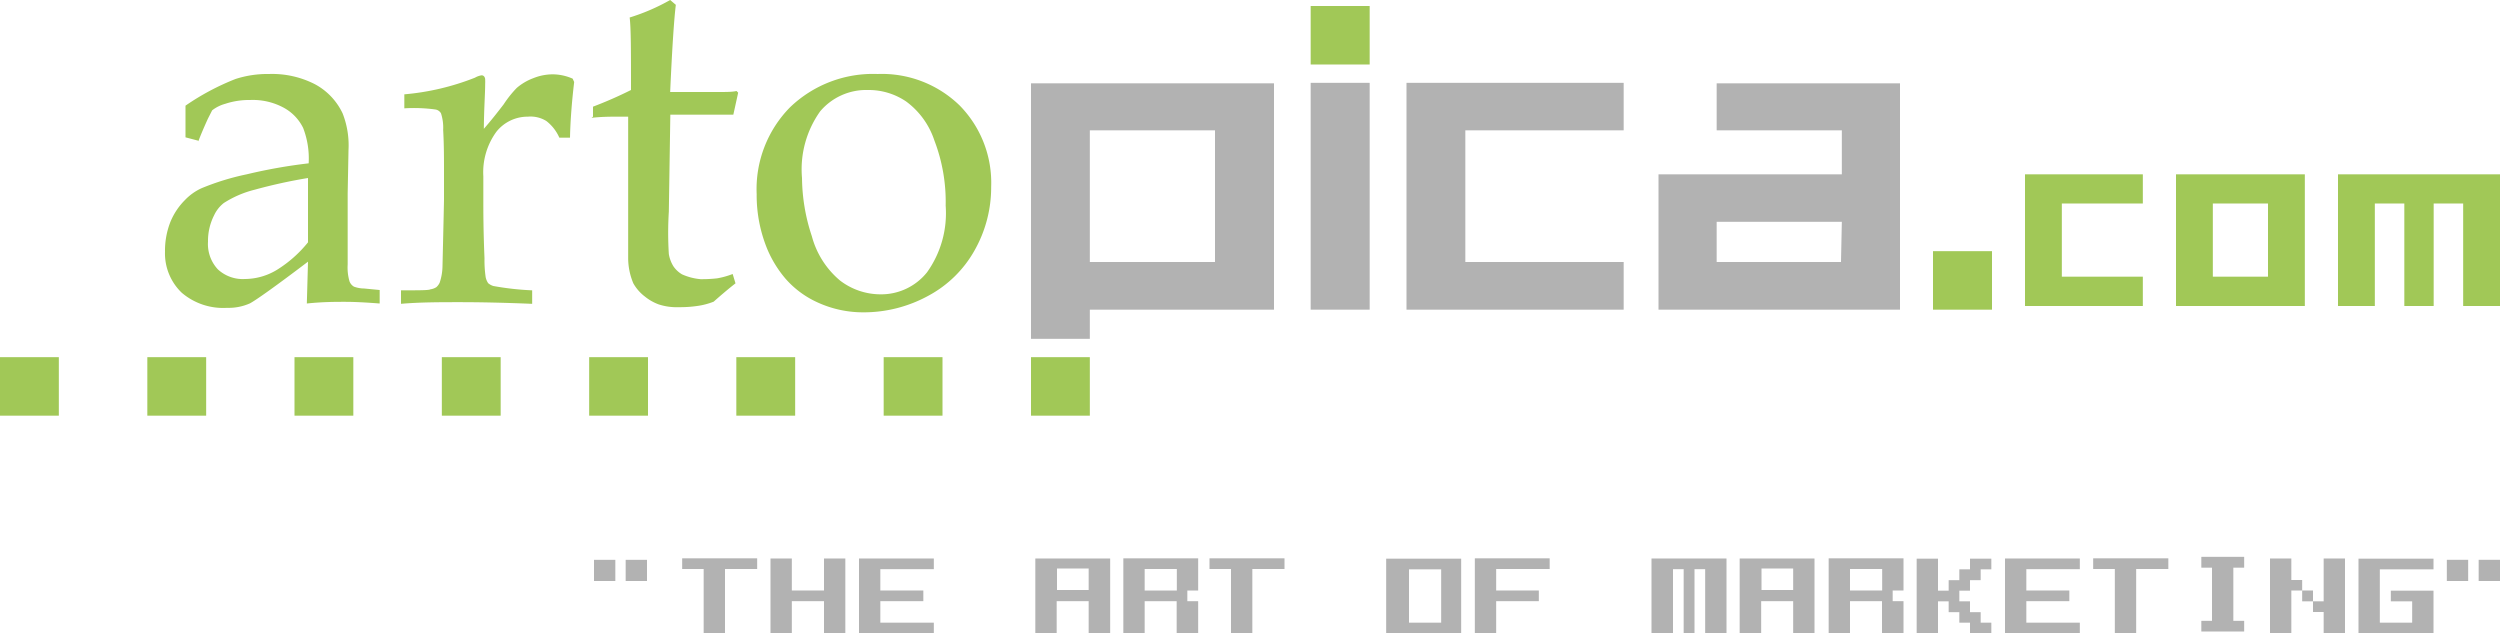 <svg id="Ebene_1" data-name="Ebene 1" xmlns="http://www.w3.org/2000/svg" xmlns:xlink="http://www.w3.org/1999/xlink" viewBox="0 0 150 38"><defs><style>.cls-1{fill:none;}.cls-2{fill:#b2b2b2;}.cls-3{fill:#a1c857;}.cls-4{clip-path:url(#clip-path);}</style><clipPath id="clip-path" transform="translate(-1 -1)"><rect class="cls-1" x="1" y="1" width="150" height="38"/></clipPath></defs><path class="cls-2" d="M36.64,35.86h1.28V34.59H36.64Zm1.9,0h1.28V34.59H38.54Z" transform="translate(-1 -1)"/><polygon class="cls-2" points="40.93 33.5 40.93 34.14 42.22 34.14 42.22 37.98 43.5 37.98 43.5 34.14 45.43 34.14 45.43 33.5 40.93 33.5"/><polygon class="cls-2" points="49.44 33.51 49.44 35.43 47.51 35.43 47.51 33.51 46.23 33.51 46.23 37.99 47.51 37.99 47.51 36.07 49.44 36.07 49.44 37.99 50.72 37.99 50.72 33.51 49.44 33.51"/><polygon class="cls-2" points="51.54 33.51 51.54 38 56.03 38 56.03 37.36 52.82 37.36 52.82 36.07 55.4 36.07 55.4 35.43 52.82 35.43 52.82 34.15 56.03 34.15 56.03 33.51 51.54 33.51"/><path class="cls-2" d="M64.42,35.11h1.9V36.4h-1.9Zm-1.3-.6V39H64.4V37.07h1.92V39h1.29V34.51Z" transform="translate(-1 -1)"/><path class="cls-2" d="M69.68,35.14h1.93v1.29H69.68ZM68.4,34.5V39h1.28V37.07H71.6V39h1.29V37.07h-.65v-.64h.65V34.5Z" transform="translate(-1 -1)"/><polygon class="cls-2" points="72.57 33.5 72.57 34.14 73.86 34.14 73.86 37.98 75.14 37.98 75.14 34.14 77.07 34.14 77.07 33.5 72.57 33.5"/><path class="cls-2" d="M85.54,35.16h1.93v3.2H85.54ZM84.17,39h4.5V34.52h-4.5Z" transform="translate(-1 -1)"/><polygon class="cls-2" points="88.49 33.5 88.49 37.98 89.77 37.98 89.77 36.07 92.33 36.07 92.33 35.43 89.77 35.43 89.77 34.14 92.98 34.14 92.98 33.5 88.49 33.5"/><polygon class="cls-2" points="99.09 33.51 99.09 37.99 100.38 37.99 100.38 34.15 101.02 34.15 101.02 37.99 101.67 37.99 101.67 34.15 102.31 34.15 102.31 37.99 103.59 37.99 103.59 33.51 99.09 33.51"/><path class="cls-2" d="M106.69,35.11h1.9V36.4h-1.9Zm-1.31-.6V39h1.29V37.07h1.92V39h1.28V34.51Z" transform="translate(-1 -1)"/><path class="cls-2" d="M112,35.14h1.93v1.29H112Zm-1.28-.64V39H112V37.07h1.92V39h1.29V37.07h-.65v-.64h.65V34.5Z" transform="translate(-1 -1)"/><polygon class="cls-2" points="118.2 33.52 118.2 34.16 117.56 34.16 117.56 34.81 116.92 34.81 116.92 35.44 116.28 35.44 116.28 33.52 115 33.52 115 38 116.28 38 116.28 36.08 116.92 36.08 116.92 36.73 117.56 36.73 117.56 37.36 118.2 37.36 118.2 38 119.48 38 119.48 37.36 118.84 37.36 118.84 36.73 118.2 36.73 118.2 36.08 117.56 36.08 117.56 35.44 118.2 35.44 118.2 34.81 118.84 34.81 118.84 34.16 119.48 34.16 119.48 33.52 118.2 33.52"/><polygon class="cls-2" points="120.3 33.51 120.3 38 124.79 38 124.79 37.36 121.58 37.36 121.58 36.07 124.16 36.07 124.16 35.43 121.58 35.43 121.58 34.15 124.79 34.15 124.79 33.51 120.3 33.51"/><polygon class="cls-2" points="125.59 33.5 125.59 34.14 126.89 34.14 126.89 37.98 128.17 37.98 128.17 34.14 130.1 34.14 130.1 33.5 125.59 33.5"/><polygon class="cls-2" points="132.08 33.41 132.08 34.06 132.72 34.06 132.72 37.25 132.08 37.25 132.08 37.89 134.65 37.89 134.65 37.25 134 37.25 134 34.06 134.65 34.06 134.65 33.41 132.08 33.41"/><polygon class="cls-2" points="139.42 33.51 139.42 36.08 138.78 36.08 138.78 35.43 138.13 35.43 138.13 34.8 137.48 34.8 137.48 33.51 136.2 33.51 136.2 37.99 137.48 37.99 137.48 35.43 138.13 35.43 138.13 36.08 138.78 36.08 138.78 36.72 139.42 36.72 139.42 37.99 140.7 37.99 140.7 33.51 139.42 33.51"/><polygon class="cls-2" points="141.51 33.52 141.51 38 146.01 38 146.01 35.44 143.45 35.44 143.45 36.08 144.73 36.08 144.73 37.36 142.79 37.36 142.79 34.16 146.01 34.16 146.01 33.52 141.51 33.52"/><path class="cls-2" d="M147.81,35.86h1.28V34.59h-1.28Zm1.91,0H151V34.59h-1.28Z" transform="translate(-1 -1)"/><rect class="cls-3" y="21.43" width="3.53" height="3.51"/><rect class="cls-3" x="8.84" y="21.43" width="3.53" height="3.51"/><rect class="cls-3" x="17.67" y="21.43" width="3.53" height="3.51"/><rect class="cls-3" x="26.51" y="21.43" width="3.53" height="3.51"/><rect class="cls-3" x="35.35" y="21.43" width="3.53" height="3.51"/><rect class="cls-3" x="44.18" y="21.43" width="3.53" height="3.51"/><rect class="cls-3" x="53.02" y="21.43" width="3.53" height="3.51"/><rect class="cls-3" x="61.86" y="21.43" width="3.53" height="3.51"/><g class="cls-4"><path class="cls-3" d="M19.48,11.68a31,31,0,0,0-3.19.7,6.21,6.21,0,0,0-1.86.8,2,2,0,0,0-.58.73,3.39,3.39,0,0,0-.37,1.59,2.23,2.23,0,0,0,.59,1.66,2.2,2.2,0,0,0,1.63.58,3.73,3.73,0,0,0,1.9-.54,7.4,7.4,0,0,0,1.88-1.66ZM12.89,9.44l-.76-.2c0-.22,0-.52,0-.9s0-.72,0-1a14.76,14.76,0,0,1,3-1.6,6.21,6.21,0,0,1,2-.3,5.63,5.63,0,0,1,2.76.61,3.84,3.84,0,0,1,1.67,1.76A5.24,5.24,0,0,1,21.91,10l-.05,2.61v4.27a2.94,2.94,0,0,0,.11,1,.62.62,0,0,0,.27.32,1.82,1.82,0,0,0,.61.11l.93.09v.81c-.78-.06-1.47-.1-2.07-.1s-1.34,0-2.3.1l.07-2.51C17.53,18.18,16.37,19,16,19.2a3.14,3.14,0,0,1-1.38.27,3.82,3.82,0,0,1-2.72-.91,3.27,3.27,0,0,1-1-2.46,4.73,4.73,0,0,1,.33-1.8A4,4,0,0,1,12.1,13a3.22,3.22,0,0,1,1-.71,15.1,15.1,0,0,1,2.7-.83,31.63,31.63,0,0,1,3.72-.66,5.11,5.11,0,0,0-.33-2.12A2.76,2.76,0,0,0,18,7.45,3.9,3.9,0,0,0,16,7a4.53,4.53,0,0,0-1.49.23,2.22,2.22,0,0,0-.78.39l-.26.51q-.39.86-.57,1.35" transform="translate(-1 -1)"/><path class="cls-3" d="M25.06,19.23v-.81c1.09,0,1.67,0,1.76-.06a.88.88,0,0,0,.36-.13.79.79,0,0,0,.2-.27,3.24,3.24,0,0,0,.17-1q.09-3.82.09-4v-1.7c0-.76,0-1.58-.05-2.46a2.79,2.79,0,0,0-.13-1,.47.47,0,0,0-.33-.23,9.5,9.5,0,0,0-1.87-.07V6.66a15,15,0,0,0,4.24-1,1.12,1.12,0,0,1,.39-.14.19.19,0,0,1,.16.07.31.31,0,0,1,.06.21,2.15,2.15,0,0,1,0,.23c0,.58-.07,1.48-.08,2.7.43-.49.83-1,1.19-1.47A6.58,6.58,0,0,1,32,6.28a3.29,3.29,0,0,1,1-.59,3.13,3.13,0,0,1,1.17-.23,3,3,0,0,1,1.19.26l.09.2c-.15,1.27-.23,2.38-.25,3.34h-.64a2.57,2.57,0,0,0-.78-1A1.8,1.8,0,0,0,32.67,8a2.39,2.39,0,0,0-1.89.91A4.12,4.12,0,0,0,30,11.58v1.47c0,.63,0,1.78.07,3.45a7,7,0,0,0,.07,1.13,1,1,0,0,0,.15.36.87.87,0,0,0,.31.17,17,17,0,0,0,2.33.26v.81c-1.69-.07-3.12-.1-4.31-.1s-2.42,0-3.57.1" transform="translate(-1 -1)"/><path class="cls-3" d="M36.58,8v-.6a24.32,24.32,0,0,0,2.28-1c0-2.27,0-3.72-.08-4.35A12.17,12.17,0,0,0,41.21,1l.34.29c-.1.79-.22,2.53-.34,5.23h1.38l1.48,0c.5,0,.87,0,1.12-.06l.1.1L45,7.88l-1.67,0-2.11,0-.09,5.82a20.36,20.36,0,0,0,0,2.54,2,2,0,0,0,.27.73,1.62,1.62,0,0,0,.52.49,3.44,3.44,0,0,0,1.11.29,7.87,7.87,0,0,0,1-.05,4.81,4.81,0,0,0,.93-.26l.17.56c-.45.35-.88.72-1.31,1.1a4.25,4.25,0,0,1-1,.26,7,7,0,0,1-1.09.07,3.44,3.44,0,0,1-1.22-.17,2.91,2.91,0,0,1-.82-.47A2.59,2.59,0,0,1,39,18a3.92,3.92,0,0,1-.31-1.48c0-.65,0-1.36,0-2.14,0-.15,0-.31,0-.5V8h-.59c-.48,0-1,0-1.61.07" transform="translate(-1 -1)"/><path class="cls-3" d="M49.12,11.6a11.31,11.31,0,0,0,.59,3.57,5.23,5.23,0,0,0,1.69,2.66,4,4,0,0,0,2.43.83,3.52,3.52,0,0,0,2.79-1.32,6.09,6.09,0,0,0,1.12-4,10.3,10.3,0,0,0-.68-3.92,4.75,4.75,0,0,0-1.69-2.33,4,4,0,0,0-2.29-.69,3.62,3.62,0,0,0-2.87,1.28,6,6,0,0,0-1.09,4M46.4,12.65a7,7,0,0,1,2-5.21,7.18,7.18,0,0,1,5.26-2,6.69,6.69,0,0,1,4.92,1.89,6.61,6.61,0,0,1,1.89,4.88,7.67,7.67,0,0,1-1,3.82,6.92,6.92,0,0,1-2.76,2.71,8.07,8.07,0,0,1-3.93,1A6.55,6.55,0,0,1,50,19.12a5.63,5.63,0,0,1-1.87-1.4A6.82,6.82,0,0,1,47.06,16a8.47,8.47,0,0,1-.66-3.34" transform="translate(-1 -1)"/></g><polygon class="cls-3" points="121.5 10.46 128.57 10.46 128.57 12.21 123.71 12.21 123.71 16.6 128.57 16.6 128.57 18.36 121.5 18.36 121.5 10.46"/><path class="cls-3" d="M137.08,17.6h-3.31V13.21h3.31Zm2.21-6.14h-7.73v7.9h7.73Z" transform="translate(-1 -1)"/><polygon class="cls-3" points="140.28 10.46 140.28 18.36 142.49 18.36 142.49 12.21 144.26 12.21 144.26 18.36 146.02 18.36 146.02 12.21 147.79 12.21 147.79 18.36 150 18.36 150 10.46 140.28 10.46"/><path class="cls-2" d="M73.9,16.72H66.39V8.82H73.9Zm3.54,2.86V6H62.86V21.33h3.53V19.58Z" transform="translate(-1 -1)"/><rect class="cls-2" x="78.64" y="4.97" width="3.54" height="13.61"/><polygon class="cls-2" points="84.39 4.97 97.42 4.97 97.42 7.82 87.92 7.82 87.92 15.72 97.42 15.72 97.42 18.58 84.39 18.58 84.39 4.97"/><path class="cls-2" d="M111.46,16.72H104V14.31h7.51ZM115,19.58V6H104V8.82h7.51v2.64h-11v8.12Z" transform="translate(-1 -1)"/><rect class="cls-3" x="78.64" y="0.36" width="3.54" height="3.51"/><rect class="cls-3" x="115.98" y="15.07" width="3.54" height="3.51"/></svg>
